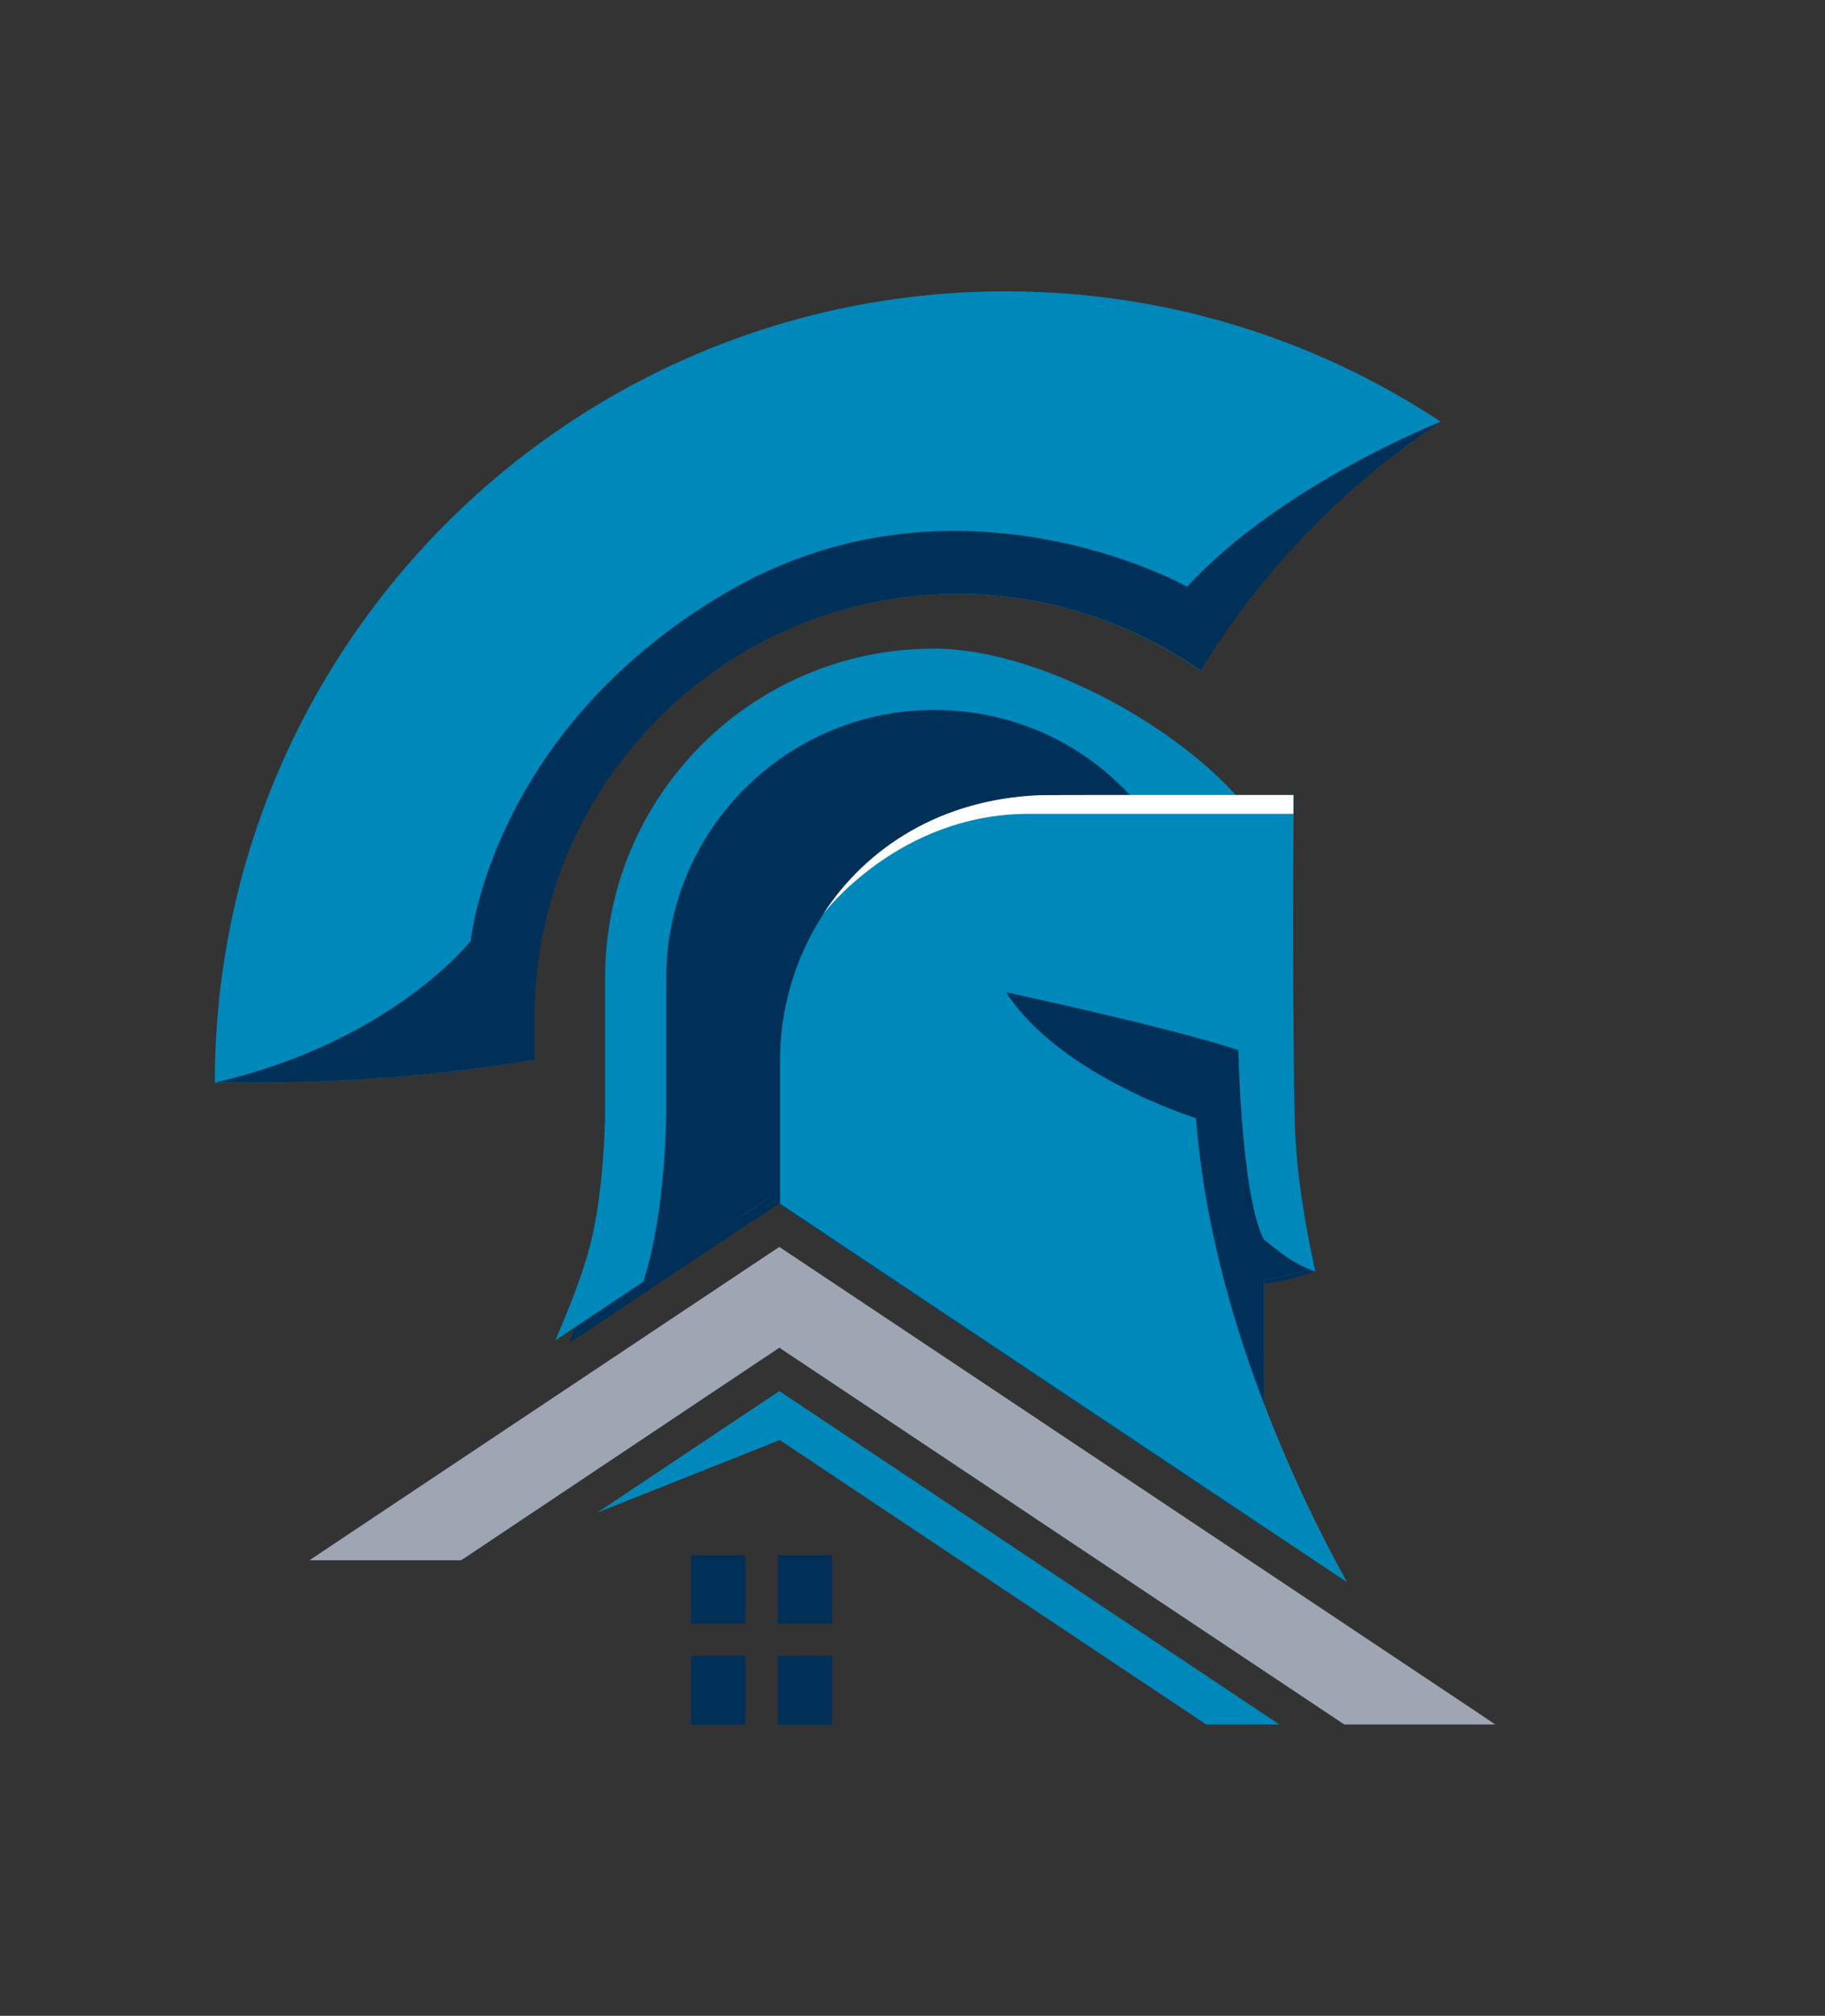 <?xml version="1.0" encoding="UTF-8"?><svg id="Layer_1" xmlns="http://www.w3.org/2000/svg" viewBox="0 0 87.16 96.25"><rect x="0" y="0" width="87.16" height="96.25" fill="#333333" stroke="none"/><path d="M57.11,53.38s-6.49-2.01-9.07-6.01c0,0,.99,2.3,2.51,3.7,1.51,1.4,5.22,3.39,5.22,3.39,0,0,1.15,10.62,8.54,21.08-2.14-3.86-6.49-12.73-7.2-22.15Z" fill="#fff"/><path d="M48.04,13.91c-20.86,0-37.78,16.91-37.78,37.78h0,0c.5,0,1,0,1.49,0h.75c4.79-.03,9.11-.43,13.01-1.09v-2.02c0-11.15,9.08-20.23,20.23-20.23,4.17,0,8.21,1.32,11.58,3.66,2.91-4.75,6.84-8.82,11.48-11.88-5.96-3.93-13.09-6.22-20.76-6.22Z" fill="#08b"/><polygon points="10.27 51.69 10.27 51.69 10.27 51.68 10.27 51.69" fill="#262c48"/><path d="M56.69,28.01s-11.09-6.23-22.17.38c-11.09,6.6-12.04,16.54-12.04,16.54,0,0-3.76,4.8-12.16,6.75.49,0,.97.01,1.45.01h.75c4.79-.03,9.11-.43,13.01-1.09v-2.02c0-11.15,9.08-20.23,20.23-20.23,4.17,0,8.21,1.32,11.58,3.66,2.91-4.75,6.84-8.82,11.48-11.88,0,0-7.63,3-12.12,7.88Z" fill="#003057"/><path d="M35.94,58.32l1.27-.85,1.27.85,21.91,14.61v-11.66c.81,0,2.41-.56,2.41-.56l-5.71-19.56.2-3.2c-2.81-3.78-7.31-6.22-12.38-6.22-8.52,0-15.42,6.91-15.42,15.42v6.2s0,3.71-.73,6.47c-.35,1.32-1.01,2.97-1.6,4.33l8.77-5.85Z" fill="#003057"/><path d="M35.45,58.05l1.3-.86,1.3.86,22.32,14.88v-11.87c.83,0,2.46-.57,2.46-.57l-5.81-19.92,2.73-1.72c-2.86-3.85-9.97-7.88-15.14-7.88-8.68,0-15.71,7.03-15.71,15.71v6.32s0,3.78-.75,6.59c-.36,1.35-1.03,3.03-1.63,4.41l8.93-5.96Z" fill="#08b"/><path d="M57.02,40.62h-2.94l.15-2.36c-2.43-2.79-5.88-4.36-9.62-4.36-7.05,0-12.79,5.74-12.79,12.79v6.32c0,.17-.02,4.2-.85,7.34-.07.27-.16.56-.25.86l4.73-3.16,1.3-.86,1.3.86,22.32,14.88v-11.87c.83,0,2.46-.57,2.46-.57l-5.8-19.87Z" fill="#003057"/><path d="M60.41,72.93l3.91,2.61c-2.14-3.86-6.49-12.73-7.2-22.15,0,0-6.49-2.01-9.07-6.01,0,0,7.85,1.68,11.09,2.76,0,0,.14,6.98,1.22,9.04,0,0,.69.57,1.23.93.54.36,1.23.61,1.23.61-.03-.22-.57-2.35-.86-5.2-.17-1.62-.15-3.48-.17-5.33-.08-5.93,0-12.23,0-12.23h-8.29c-.22,0-3.61,0-3.83.01-7.79.32-12.42,6.39-12.42,12.69v6.81" fill="#08b"/><path d="M49.13,38.86c4.32,0,9.72,0,12.64,0,0-.57,0-.9,0-.9h-8.29c-.22,0-3.61,0-3.83.01-4.71.19-8.27,2.49-10.34,5.68.06-.08,3.63-4.79,9.81-4.79Z" fill="#fff"/><rect x="37.15" y="74.25" width="2.6" height="3.28" fill="#003057"/><rect x="33" y="74.25" width="2.6" height="3.28" fill="#003057"/><rect x="37.15" y="79.07" width="2.6" height="3.28" fill="#003057"/><rect x="33" y="79.07" width="2.6" height="3.28" fill="#003057"/><polygon points="37.22 66.42 28.53 72.22 37.24 68.76 57.61 82.34 61.1 82.34 37.22 66.42" fill="#08b"/><polygon points="64.2 82.34 71.41 82.34 70.76 81.9 37.54 59.75 37.22 59.54 36.9 59.75 16.35 73.45 14.78 74.5 16.67 74.5 21.84 74.5 22.01 74.5 22.16 74.41 37.22 64.35 64.2 82.34" fill="#9ea6b4"/></svg>